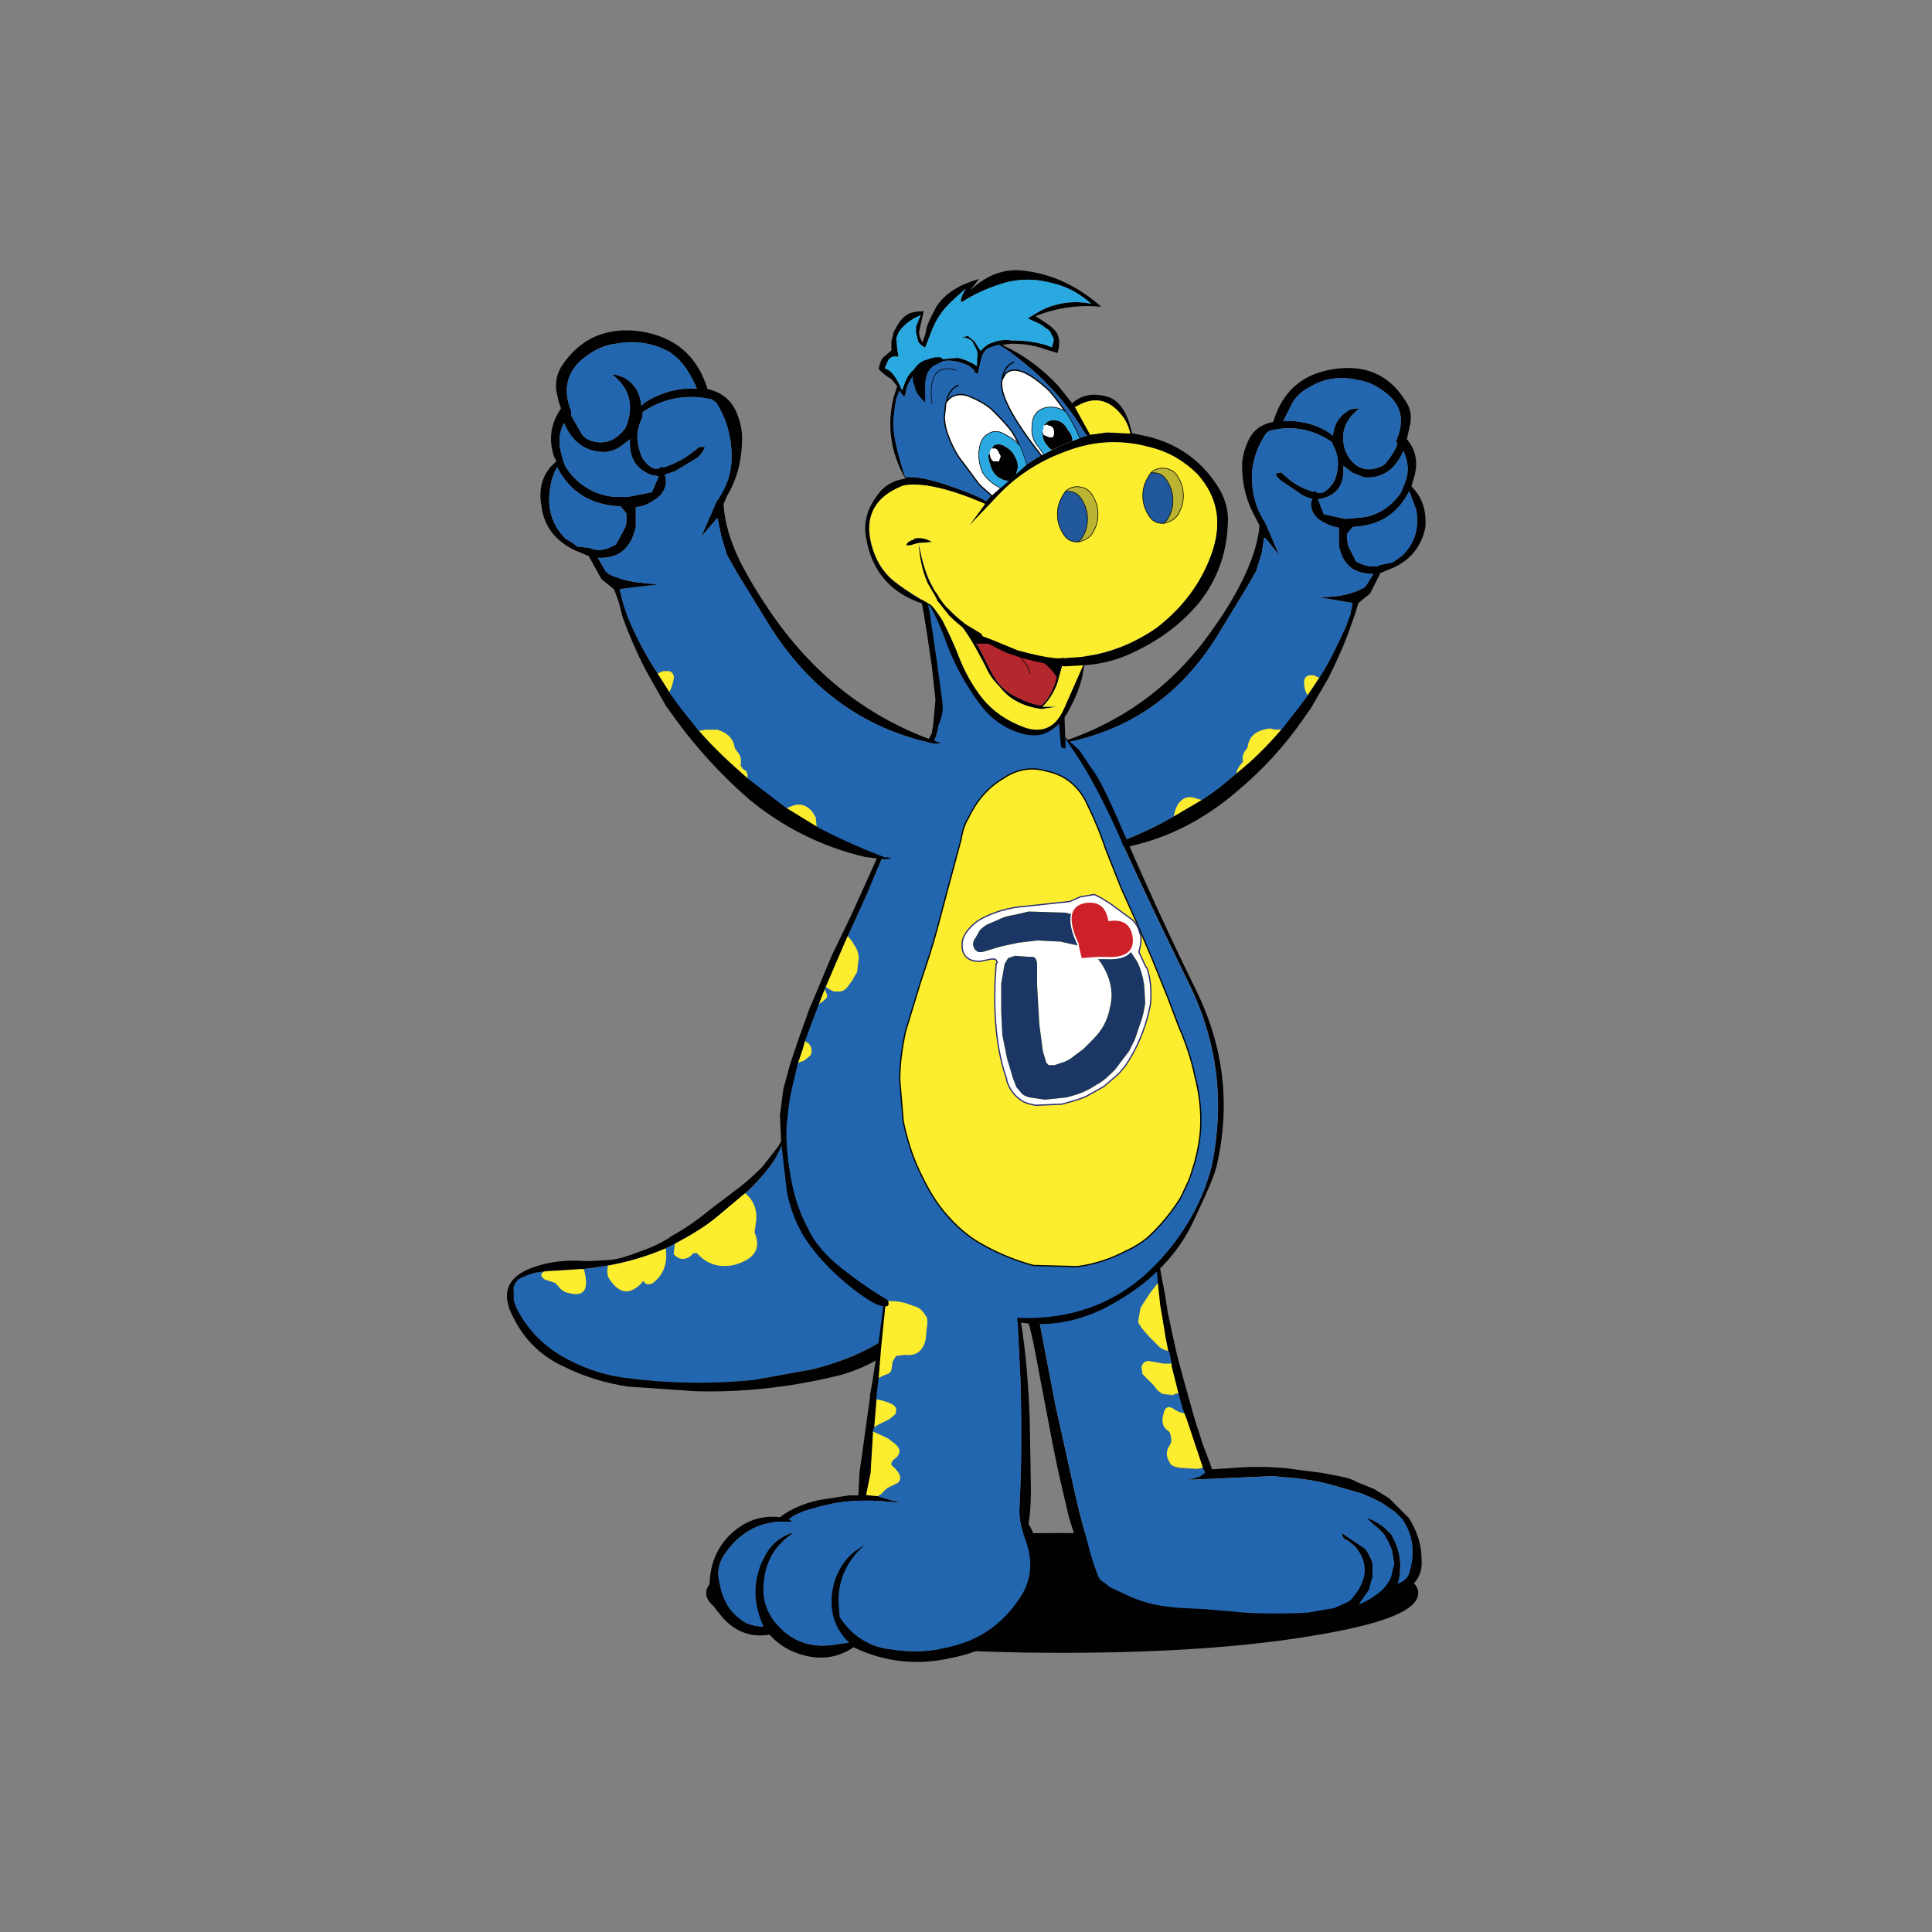 <?xml version="1.0" encoding="utf-8"?>
<!-- Generator: Adobe Illustrator 24.2.0, SVG Export Plug-In . SVG Version: 6.00 Build 0)  -->
<svg version="1.1" id="Layer_1" xmlns="http://www.w3.org/2000/svg" xmlns:xlink="http://www.w3.org/1999/xlink" x="0px" y="0px"
	 viewBox="0 0 1000 1000" style="enable-background:new 0 0 1000 1000;" xml:space="preserve">
<rect x="0" y="0" width="1000" height="1000" fill="#808080" stroke="none"/>
<style type="text/css">
	.st0{fill-rule:evenodd;clip-rule:evenodd;fill:#010101;}
	.st1{fill-rule:evenodd;clip-rule:evenodd;fill:#2266B0;}
	.st2{fill-rule:evenodd;clip-rule:evenodd;fill:#FCEE2F;}
	.st3{fill:none;stroke:#010101;stroke-width:0.651;stroke-linecap:round;stroke-linejoin:round;stroke-miterlimit:10;}
	.st4{fill-rule:evenodd;clip-rule:evenodd;fill:#FFFFFF;}
	.st5{fill-rule:evenodd;clip-rule:evenodd;fill:#1B3665;}
	.st6{fill:none;stroke:#2D2E77;stroke-width:0.651;stroke-linecap:round;stroke-linejoin:round;stroke-miterlimit:10;}
	.st7{fill:none;stroke:#FFFFFF;stroke-width:1.301;stroke-linecap:round;stroke-linejoin:round;stroke-miterlimit:10;}
	.st8{fill-rule:evenodd;clip-rule:evenodd;fill:#CD2028;}
	.st9{fill-rule:evenodd;clip-rule:evenodd;fill:#B4282D;}
	.st10{fill:none;stroke:#010101;stroke-width:0.325;stroke-linecap:round;stroke-linejoin:round;stroke-miterlimit:10;}
	.st11{fill-rule:evenodd;clip-rule:evenodd;fill:#2AA9E1;}
	.st12{fill-rule:evenodd;clip-rule:evenodd;fill:#BBB332;}
	.st13{fill-rule:evenodd;clip-rule:evenodd;fill:#20589B;}
	.st14{clip-path:url(#SVGID_2_);fill-rule:evenodd;clip-rule:evenodd;fill:#2AA9E1;}
	.st15{clip-path:url(#SVGID_2_);fill-rule:evenodd;clip-rule:evenodd;fill:#010101;}
	.st16{clip-path:url(#SVGID_2_);fill-rule:evenodd;clip-rule:evenodd;fill:#FFFFFF;}
	
		.st17{clip-path:url(#SVGID_2_);fill:none;stroke:#010101;stroke-width:0.325;stroke-linecap:round;stroke-linejoin:round;stroke-miterlimit:10;}
	.st18{fill-rule:evenodd;clip-rule:evenodd;fill:#F1EFA3;}
	.st19{fill-rule:evenodd;clip-rule:evenodd;fill:#DDD922;}
</style>
<g>
	<g>
		<path class="st0" d="M679.8,846.6c-35.8,6-79.3,8.9-130,8.9c-50.7,0-94.2-3-130.6-8.9c-35.8-6-53.7-13.1-53.7-22.1
			c0-8.3,17.9-15.5,53.7-22.1c36.4-6,79.9-8.9,130.6-8.9c50.7,0,94.3,3,130,8.9c36.4,6.6,54.3,13.7,54.3,22.1
			C734.1,833.5,716.2,840.6,679.8,846.6L679.8,846.6z"/>
		<path class="st0" d="M677.4,200.6c-3.6,1.8-6.6,4.8-8.4,7.8l-4.8,9.5h4.8c7.2,0.6,13.7,2.4,19.7,6.6l1.2,1.2
			c0.6-6.6,3.6-10.7,8.9-13.7l3-0.6h1.8c-7.7,6-10.1,13.1-7.2,22.1l1.2,2.4c4.2,6.6,9.5,8.4,16.1,6c1.8-0.6,3.6-1.8,4.2-3
			c2.4-3,4.2-6,5.4-8.9l-0.6-1.8c4.8-11.3,2.4-19.7-7.2-26.2c-4.2-3-8.4-4.8-13.1-5.4C693.5,194.6,685.2,195.8,677.4,200.6
			L677.4,200.6z M682.8,350.9c5.4-8.3,9.5-17.3,13.7-26.2l2.4-6.6l1.2-6l-17.9-3c6.6,0,11.9-0.6,16.1-1.8c4.2-1.2,6.6-2.4,8.4-3.6
			l4.2-6.6c-10.1,0-16.1-4.8-17.9-14.9v-4.8v-4.2c-3-0.6-6.6-1.8-10.1-4.2c-3-2.4-4.8-5.4-4.2-9.5l0.6-1.2c-1.8-0.6-3.6-1.2-4.8-1.8
			l-10.7-7.2c-1.8-1.2-3-2.4-3.6-4.2l3-0.6c4.8,4.8,10.1,8.3,16.7,10.1l0.6-0.6c1.8,1.8,4.2,1.8,7.2-1.2c1.8-1.8,3-3.6,3.6-5.4
			c1.8-6,1.8-11.3-1.2-16.7l-0.6-1.8c-9.5-6.6-20.3-8.9-32.2-6l-1.8,1.2c-6,8.9-8.4,17.9-7.2,28c0.6,6.6,3,13.1,6.6,18.5l7.2,16.7
			l-7.2-8.9h-0.6l-1.2,7.8l-3,9.5l-4.8,8.4l-13.1,21.5c-18.5,31.6-44.7,51.3-79.3,58.5l-1.8,0.6l-1.8-0.6l1.8-0.6
			c31.6-10.7,57.9-30.4,77.5-59.1c6-8.4,11.3-17.3,15.5-26.2c4.2-9,7.2-17.9,7.8-26.2l-1.8-3.6c-4.8-8.4-7.2-17.3-7.2-27.4
			c0-4.2,1.2-8.3,3-12.5c2.4-5.4,6.6-8.9,13.1-10.1c4.8-16.1,15.5-25.1,31.6-27.4c16.1-2.4,28.6,3,37,16.7c2.4,3.6,3,7.2,2.4,11.3
			l-1.8,8.3c5.4,6.6,6,13.7,3,22.1l-0.6,2.4c5.4,5.4,7.7,11.9,7.2,20.9c-1.8,9.5-7.2,16.7-16.1,20.9l-7.2,3l-5.4,10.7l-6,4.8l-1.8,6
			l-2.4,6.6c-3,8.9-7.2,17.9-11.3,26.2l-9,15.5l-4.2,6c-9.5,13.7-20.9,26.2-34.6,37.6c-16.1,13.7-34,23.3-54.9,28l-8.9,0.6l0,0h-3
			l2.4-1.2c11.3-4.2,22.1-8.9,32.2-14.9l14.3-8.4c6.6-4.2,12.5-8.9,17.9-13.7c8.4-6.6,16.1-14.3,23.3-22.7l8.4-10.7l5.4-7.2l0,0
			L682.8,350.9L682.8,350.9z M700.1,244.7l-4.8-3.6c0.6,8.9-2.4,14.3-10.1,16.7l-3,0.6l3,7.8l11.3,2.4l6.6-0.6
			c9.5-0.6,16.7-5.4,22.1-13.1l2.4-6c1.8-5.4,1.2-10.1-1.2-15.5c-4.2,9.5-10.7,14.3-20.3,13.7L700.1,244.7L700.1,244.7z
			 M697.1,277.5l0.6,4.8l4.2,8.3c4.2,2.4,8.4,3,11.3,2.4l1.2-0.6l6-1.2l1.2-0.6l4.2-3c6.6-6.6,8.9-14.3,7.2-23.9l-3.6-9.5
			c-6,11.9-15.5,17.9-29.2,18.5l-3,3.6V277.5L697.1,277.5z"/>
		<path class="st1" d="M677.4,200.6c-3.6,1.8-6.6,4.8-8.4,7.8l-4.8,9.5h4.8c7.2,0.6,13.7,2.4,19.7,6.6l1.2,1.2
			c0.6-6.6,3.6-10.7,8.9-13.7l3-0.6h1.8c-7.7,6-10.1,13.1-7.2,22.1l1.2,2.4c4.2,6.6,9.5,8.4,16.1,6c1.8-0.6,3.6-1.8,4.2-3
			c2.4-3,4.2-6,5.4-8.9l-0.6-1.8c4.8-11.3,2.4-19.7-7.2-26.2c-4.2-3-8.4-4.8-13.1-5.4C693.5,194.6,685.2,195.8,677.4,200.6
			L677.4,200.6z M682.8,350.9c5.4-8.3,9.5-17.3,13.7-26.2l2.4-6.6l1.2-6l-17.9-3c6.6,0,11.9-0.6,16.1-1.8c4.2-1.2,6.6-2.4,8.4-3.6
			l4.2-6.6c-10.1,0-16.1-4.8-17.9-14.9v-4.8v-4.2c-3-0.6-6.6-1.8-10.1-4.2c-3-2.4-4.8-5.4-4.2-9.5l0.6-1.2c-1.8-0.6-3.6-1.2-4.8-1.8
			l-10.7-7.2c-1.8-1.2-3-2.4-3.6-4.2l3-0.6c4.8,4.8,10.1,8.3,16.7,10.1l0.6-0.6c1.8,1.8,4.2,1.8,7.2-1.2c1.8-1.8,3-3.6,3.6-5.4
			c1.8-6,1.8-11.3-1.2-16.7l-0.6-1.8c-9.5-6.6-20.3-8.9-32.2-6l-1.8,1.2c-6,8.9-8.4,17.9-7.2,28c0.6,6.6,3,13.1,6.6,18.5l7.2,16.7
			l-7.2-8.9h-0.6l-1.2,7.8l-3,9.5l-4.8,8.4l-13.1,21.5c-18.5,31.6-44.7,51.3-79.3,58.5l-1.8,0.6l24.5,52.5
			c11.3-4.2,22.1-8.9,32.2-14.9c0-1.2,0.6-2.4,1.2-4.2l1.2-2.4l1.8-1.8c2.4-1.8,4.8-1.8,7.8-0.6l2.4,0.6c6.6-4.2,12.5-8.9,17.9-13.7
			l0.6-1.8l0.6-1.2l1.2-1.8l1.2-1.2c-0.6-2.4,0-4.8,1.8-6.6l0.6-1.2c0.6-4.8,3.6-7.8,8.3-8.9l3-0.6l2.4,0.6h3.6l8.4-10.7l5.4-7.2
			l0,0c-1.2-1.8-1.8-4.2-1.8-6.6c0-1.8,0.6-3,2.4-3.6h2.4L682.8,350.9L682.8,350.9z M676.8,359.8L676.8,359.8L676.8,359.8z
			 M700.1,244.7l-4.8-3.6c0.6,8.9-2.4,14.3-10.1,16.7l-3,0.6l3,7.8l11.3,2.4l6.6-0.6c9.5-0.6,16.7-5.4,22.1-13.1l2.4-6
			c1.8-5.4,1.2-10.1-1.2-15.5c-4.2,9.5-10.7,14.3-20.3,13.7L700.1,244.7L700.1,244.7z M697.1,277.5l0.6,4.8l4.2,8.3
			c4.2,2.4,8.4,3,11.3,2.4l1.2-0.6l6-1.2l1.2-0.6l4.2-3c6.6-6.6,8.9-14.3,7.2-23.9l-3.6-9.5c-6,11.9-15.5,17.9-29.2,18.5l-3,3.6
			V277.5L697.1,277.5z"/>
		<path class="st2" d="M607.6,422.5l14.3-8.4l-2.4-0.6c-3-1.2-5.4-1.2-7.8,0.6l-1.8,1.8l-1.2,2.4
			C608.2,420.1,607.6,421.3,607.6,422.5L607.6,422.5z M639.8,400.4c8.4-6.6,16.1-14.3,23.3-22.7h-3.6l-2.4-0.6l-3,0.6
			c-4.8,1.2-7.8,4.2-8.3,8.9l-0.6,1.2c-1.8,1.8-2.4,4.2-1.8,6.6l-1.2,1.2l-1.2,1.8l-0.6,1.2L639.8,400.4L639.8,400.4z M676.8,359.8
			l6-9l-3-1.2h-2.4c-1.8,0.6-2.4,1.8-2.4,3.6C675,355.7,675.6,358.1,676.8,359.8L676.8,359.8L676.8,359.8z"/>
		<path class="st1" d="M473.4,682.6l-7.8,5.4l-11.9,7.7c-10.1,6-21.5,10.1-33.4,13.1l-29.8,5.4c-23.3,2.4-45.9,1.8-68.6-1.2
			c-11.3-1.8-21.5-5.4-31.6-11.3c-10.1-6-17.9-14.3-23.3-25.1l0,0l-1.2-3.6v-4.8c-0.6-1.8,0.6-4.2,2.4-6c3-1.8,6.6-3,9.5-3.6
			l4.2-0.6c-2.4,1.2-2.4,2.4,0,4.2l5.4,1.8l1.8,1.8c1.2,1.8,2.4,2.4,3.6,3c9.5,3,12.5-0.6,9.5-11.9l12.5-1.8
			c-0.6,2.4-0.6,4.8,0.6,6.6c5.4,8.4,11.3,8.9,17.9,1.2c0.6,1.8,2.4,2.4,4.8,1.2c5.4-4.2,7.8-10.1,6.6-17.9l4.8-2.4l-0.6,5.4
			c3,3,5.4,3,8.4,1.2l1.8-1.8h1.8c5.4,6,11.9,7.8,19.7,6c10.1-3,13.7-8.4,10.1-16.7l0.6-4.2c1.2-6.6-0.6-11.9-5.4-16.1
			c4.8-4.2,8.9-8.9,13.1-14.3l2.4-3.6l9.5-19.1L473.4,682.6L473.4,682.6z"/>
		<path class="st0" d="M410.8,580.5l2.4-6L403,593.1l-8.3,10.7c-3,3-6.6,6.6-11.9,10.7l-14.9,11.3c-6.6,5.4-13.1,10.1-20.9,14.3
			l-0.6,0.6c-4.8,3-10.1,5.4-15.5,7.2c-4.8,1.8-9.5,3.6-14.9,4.2l-10.1,0.6h-3c-8.9-0.6-17.3,0-26.2,3
			c-14.3,4.8-17.9,13.7-10.7,26.8c5.4,10.7,13.7,19.1,25.1,24.5c10.7,5.4,22.1,8.9,34,10.7l35.2,2.4c23.3,0.6,46.5-1.8,69.8-7.2
			c8.9-1.8,17.9-5.4,25.6-10.1c4.8-3,8.9-6,12.5-9.5l8.9-10.1l-0.6-1.8l-3,1.2l-7.8,5.4l-11.9,7.7c-10.1,6-21.5,10.1-33.4,13.1
			l-29.8,5.4c-23.3,2.4-45.9,1.8-68.6-1.2c-11.3-1.8-21.5-5.4-31.6-11.3c-10.1-6-17.9-14.3-23.3-25.1l0,0l-1.2-3.6v-4.8
			c-0.6-1.8,0.6-4.2,2.4-6c3-1.8,6.6-3,9.5-3.6l4.2-0.6l19.1-1.2h1.2l12.5-1.8c10.1-1.8,20.3-4.8,29.8-8.9l4.8-2.4
			c7.8-4.2,14.9-8.3,21.5-13.7l14.9-12.5c4.8-4.2,8.9-8.9,13.1-14.3l2.4-3.6L410.8,580.5L410.8,580.5z"/>
		<path class="st2" d="M281.9,658.1l19.1-1.2h1.2c3,11.3,0,14.9-9.5,11.9c-1.2-0.6-2.4-1.2-3.6-3l-1.8-1.8l-5.4-1.8
			C279.6,660.5,279.6,659.3,281.9,658.1L281.9,658.1z M314.7,655.1c10.1-1.8,20.3-4.8,29.8-8.9c1.2,7.8-1.2,13.7-6.6,17.9
			c-2.4,1.2-4.2,0.6-4.8-1.2c-6.6,7.8-12.5,7.2-17.9-1.2C314.2,659.9,314.2,657.5,314.7,655.1L314.7,655.1z M349.3,643.8
			c7.8-4.2,14.9-8.3,21.5-13.7l14.9-12.5c4.8,4.2,6.6,9.5,5.4,16.1l-0.6,4.2c3.6,8.4,0,13.7-10.1,16.7c-7.8,1.8-14.3,0-19.7-6h-1.8
			l-1.8,1.8c-3,1.8-5.4,1.8-8.4-1.2L349.3,643.8L349.3,643.8z"/>
		<path class="st0" d="M533.1,674.8l-2.4-1.2v1.8c0.6,4.2,1.2,8.4,2.4,11.9l1.8,7.8l10.1,53.1c2.4,12.5,5.4,25,8.4,37.6
			c3,9.5,6,19.1,10.1,28l4.2,8.9l3,3c7.2,3.6,14.9,6.6,22.7,8.3l13.7,1.8l17.9,2.4L644,840l15.5,1.2L672,840l12.5-2.4l11.3-3.6
			l6-2.4l4.8-0.6c5.4-1.2,10.1-3.6,14.3-7.7h5.4c6.6-3,10.1-8.4,9.5-16.1c0-7.8-2.4-14.9-6.6-21.5l-3.6-3.6l-6.6-6.6l-7.8-4.8
			l-8.9-3.6c-3-1.8-6-2.4-8.9-3l-9.6-1.8l-9.5-1.2l-8.9-1.2l-9.5-0.6h-9.5l-19.1,1.2l-1.2-3.6l-3.6-9.5l-4.2-13.1l-3-10.7l-3-10.7
			l-3-11.3l-2.4-10.7l-2.4-11.3l-1.8-11.3l-1.2-6l-3-16.7v1.8v9.5l0.6,7.2l1.2,11.3l1.8,10.7l1.2,7.2l1.2,6l0.6,0.6l1.2,6v1.2
			l1.8,7.2l1.8,7.2l1.8,6.6l1.2,3.6l1.2,3l8.4,25.1l1.2,2.4l-1.8,1.2l-0.6,0.6l-3.6,1.2l-3,0.6h3l27.4-1.2l13.7-0.6l6,0.6
			c10.1,0.6,19.7,2.4,27.4,4.8l4.2,1.2l8.4,2.4c4.2,1.8,8.4,3.6,11.3,5.4l6,4.2l2.4,2.4l1.2,1.2c5.4,7.8,6.6,16.7,4.2,25.7
			c-0.6,4.2-3,6.6-6.6,7.7c2.4-7.7,1.8-15.5-1.8-22.7l-1.2-2.4c-3.6-4.2-7.8-7.2-13.1-9c1.8,1.8,3.6,3.6,6,5.4l3,3l2.4,4.2l1.8,4.2
			l0.6,3.6l0.6,3.6l-0.6,1.8l-0.6,3l-0.6,2.4l-1.8,3l-2.4,3c-3.6,3-7.8,6-12.5,7.7l5.4-7.7l1.2-4.8l0.6-1.8v-2.4v-4.8l-0.6-1.8
			l-1.8-3.6l-1.2-1.8l-3.6-2.4l-8.9-6l1.2,3l2.4,1.2l3.6,3c5.4,6.6,6.6,13.1,2.4,20.9l-0.6,1.2l-1.2,1.8l-2.4,3l-1.2,1.2l-2.4,1.2
			l-5.4,2.4l-13.7,2.4c-11.3,0.6-22.1,0.6-32.8,0l-20.3-1.8l-12.5-0.6c-10.1-0.6-19.1-2.4-28-6.6l-8.9-4.2l-3-2.4l-1.8-1.2l-1.2-1.8
			l-2.4-6.5l-1.8-6l-5.4-20.3l-2.4-10.1l-9.5-43v0.6l-9.5-49.5L533.1,674.8L533.1,674.8z"/>
		<path class="st1" d="M598.7,647.4v9.5l0.6,7.2l-3.6,4.8l-3.6,5.4l-1.8,3l-1.2,7.2l1.8,3l4.2,4.8l2.4,2.4l2.4,2.4
			c1.2,1.2,3,1.8,4.8,2.4l0.6,0.6l1.2,6h-4.2l-6.6-1.2c-2.4-0.6-4.2,0.6-4.8,3l0.6,3.6l2.4,2.4l3,3l2.4,3l2.4,1.8l5.4,0.6
			c1.2-0.6,2.4-1.2,3-0.6l1.8,6.6l1.2,3.6l-2.4-0.6l-2.4-1.2c-3-2.4-5.4-1.8-6,1.8c-1.2,4.2-0.6,7.2,2.4,8.9
			c0.6,0.6,1.2,1.2,1.2,2.4c0.6,1.8,0.6,3.6-0.6,5.4c-1.8,3-1.8,5.4,0,8.3c0.6,1.8,2.4,2.4,4.8,3l9.5,0.6l3-0.6l1.2,2.4l-1.8,1.2
			l-0.6,0.6l-3.6,1.2l-3,0.6h3l27.4-1.2l13.7-0.6l6,0.6c10.1,0.6,19.7,2.4,27.4,4.8l4.2,1.2l8.4,2.4c4.2,1.8,8.4,3.6,11.3,5.4l6,4.2
			l2.4,2.4l1.2,1.2c5.4,7.8,6.6,16.7,4.2,25.7c-0.6,4.2-3,6.6-6.6,7.7c2.4-7.7,1.8-15.5-1.8-22.7l-1.2-2.4c-3.6-4.2-7.8-7.2-13.1-9
			c1.8,1.8,3.6,3.6,6,5.4l3,3l2.4,4.2l1.8,4.2l0.6,3.6l0.6,3.6l-0.6,1.8l-0.6,3l-0.6,2.4l-1.8,3l-2.4,3c-3.6,3-7.8,6-12.5,7.7
			l5.4-7.7l1.2-4.8l0.6-1.8v-2.4v-4.8l-0.6-1.8l-1.8-3.6l-1.2-1.8l-3.6-2.4l-8.9-6l1.2,3l2.4,1.2l3.6,3c5.4,6.6,6.6,13.1,2.4,20.9
			l-0.6,1.2l-1.2,1.8l-2.4,3l-1.2,1.2l-2.4,1.2l-5.4,2.4l-13.7,2.4c-11.3,0.6-22.1,0.6-32.8,0l-20.3-1.8l-12.5-0.6
			c-10.1-0.6-19.1-2.4-28-6.6l-8.9-4.2l-3-2.4l-1.8-1.2l-1.2-1.8l-2.4-6.5l-1.8-6l-5.4-20.3l-2.4-10.1l-9.5-43v0.6l-9.5-49.5l-4.2-6
			L598.7,647.4L598.7,647.4z M622.5,759.5L622.5,759.5L622.5,759.5z"/>
		<path class="st2" d="M599.3,664.1l1.2,11.3l1.8,10.7l1.2,7.2l1.2,6c-1.8-0.6-3.6-1.2-4.8-2.4l-2.4-2.4l-2.4-2.4l-4.2-4.8l-1.8-3
			l1.2-7.2l1.8-3l3.6-5.4L599.3,664.1L599.3,664.1z M606.4,705.8v1.2l1.8,7.2l1.8,7.2c-0.6-0.6-1.8,0-3,0.6l-5.4-0.6l-2.4-1.8
			l-2.4-3l-3-3l-2.4-2.4l-0.6-3.6c0.6-2.4,2.4-3.6,4.8-3l6.6,1.2H606.4L606.4,705.8z M613,731.5l1.2,3l8.4,25.1l0,0l-3,0.6l-9.5-0.6
			c-2.4-0.6-4.2-1.2-4.8-3c-1.8-3-1.8-5.4,0-8.3c1.2-1.8,1.2-3.6,0.6-5.4c0-1.2-0.6-1.8-1.2-2.4c-3-1.8-3.6-4.8-2.4-8.9
			c0.6-3.6,3-4.2,6-1.8l2.4,1.2L613,731.5L613,731.5z"/>
		<path class="st0" d="M454.3,774.4l3.6,1.2l9,2.4c-14.3-1.8-26.8-1.8-37.6,0.6c-10.7,2.4-17.9,4.8-20.9,7.8l1.8,1.2h-6.6
			c-11.3,0.6-20.9,6-28,16.1c-3.6,4.8-4.8,10.1-3,16.7c1.8,8.9,6,15.5,13.7,19.7c3,1.2,6,1.8,8.9,1.8c-6-13.1-5.4-25.6,1.2-37.6
			c3.6-6,8.4-9.5,14.9-11.3c-10.1,6.6-15.5,15.5-16.1,27.4c-0.6,6.6,1.2,12.5,4.8,17.9c7.8,10.1,17.9,14.9,31,13.1l8.4-1.2
			c-8.4-8.3-10.7-18.5-7.8-30.4c1.8-6.6,5.4-12.5,10.7-16.7l5.4-3.6c-8.9,7.8-13.7,17.3-13.7,29.2l0.6,8.3
			c6.6,10.1,15.5,15.5,26.8,16.7c10.7,1.8,21.5,1.2,32.2-1.8c14.3-3.6,25.7-11.9,34-24.4c6.6-9.5,7.2-19.7,3-31
			c-1.8-4.8-3-9.5-3-14.9c1.2-22.1,1.2-44.7,0.6-66.8l-1.8-37l-0.6-1.2l2.4,6c3,18.5,4.2,35.8,4.8,52.5l0.6,36.4
			c0,7.8-0.6,13.7-1.2,17.3l0,0c6.6,11.3,7.7,22.7,3.6,35.2c-2.4,6.5-6,12.5-10.7,17.3c-8.9,8.9-19.7,14.3-32.2,16.7
			c-17.9,4.2-35.2,2.4-51.3-5.4c-7.8,5.4-16.7,6.6-25.6,4.2c-7.2-1.8-13.1-5.4-17.9-10.7c-10.7,1.8-19.7-2.4-26.2-11.3
			c-3-3-4.2-6.6-4.8-10.7c-0.6-12.5,3-22.7,11.3-30.4c7.2-6.6,15.5-9.5,25.1-8.4c5.4-4.2,12.5-7.2,20.3-8.9l15.5-2.4h4.8l0.6-11.9
			l5.4-38.8v-1.2l1.2-6.6l3.6-23.3l2.4-18.5l0,0l0.6-4.8c0.6-1.8,0.6-1.8,0.6,0v4.8l-2.4,24.5l-1.2,14.9l-1.2,11.3l-1.2,14.3
			l-0.6,2.4l-1.2,19.7v1.2l-2.4,11.9L454.3,774.4L454.3,774.4z"/>
		<path class="st1" d="M454.3,774.4l3.6,1.2l9,2.4c-14.3-1.8-26.8-1.8-37.6,0.6c-10.7,2.4-17.9,4.8-20.9,7.8l1.8,1.2h-6.6
			c-11.3,0.6-20.9,6-28,16.1c-3.6,4.8-4.8,10.1-3,16.7c1.8,8.9,6,15.5,13.7,19.7c3,1.2,6,1.8,8.9,1.8c-6-13.1-5.4-25.6,1.2-37.6
			c3.6-6,8.4-9.5,14.9-11.3c-10.1,6.6-15.5,15.5-16.1,27.4c-0.6,6.6,1.2,12.5,4.8,17.9c7.8,10.1,17.9,14.9,31,13.1l8.4-1.2
			c-8.4-8.3-10.7-18.5-7.8-30.4c1.8-6.6,5.4-12.5,10.7-16.7l5.4-3.6c-8.9,7.8-13.7,17.3-13.7,29.2l0.6,8.3
			c6.6,10.1,15.5,15.5,26.8,16.7c10.7,1.8,21.5,1.2,32.2-1.8c14.3-3.6,25.7-11.9,34-24.4c6.6-9.5,7.2-19.7,3-31
			c-1.8-4.8-3-9.5-3-14.9c1.2-22.1,1.2-44.7,0.6-66.8l-1.8-37l-68-8.9v4.8c5.4-0.6,10.1,0.6,14.3,2.4c3,0.6,4.8,2.4,6.6,5.4
			c0.6,0.6,0.6,1.8,0.6,3.6l-0.6,4.8c0,3-0.6,6-2.4,8.4c-1.8,2.4-4.8,3.6-8.4,3l-4.8,0.6l-1.8,3l-0.6,4.2c0,0.6-0.6,1.2-1.2,1.8
			l-3,1.2l-2.4,1.2l-1.2,11.3c3,0.6,5.4,1.2,7.8,2.4c2.4,1.2,3,3,1.8,5.4l-3,2.4l-6,3l-1.8,1.2l-0.6,2.4l5.4,2.4l2.4,1.2l2.4,1.8
			c4.2,3,4.8,6,0.6,8.9c-1.8,1.8-1.8,3,0,4.2c3,3,4.2,5.4,2.4,7.7l-2.4,1.2l-3.6,1.8l-3,3L454.3,774.4L454.3,774.4z"/>
		<path class="st2" d="M458.5,673.6c5.4-0.6,10.1,0.6,14.3,2.4c3,0.6,4.8,2.4,6.6,5.4c0.6,0.6,0.6,1.8,0.6,3.6l-0.6,4.8
			c0,3-0.6,6-2.4,8.4c-1.8,2.4-4.8,3.6-8.4,3l-4.8,0.6l-1.8,3l-0.6,4.2c0,0.6-0.6,1.2-1.2,1.8l-3,1.2l-2.4,1.2l1.2-14.9L458.5,673.6
			L458.5,673.6z M453.7,724.3c3,0.6,5.4,1.2,7.8,2.4c2.4,1.2,3,3,1.8,5.4l-3,2.4l-6,3l-1.8,1.2L453.7,724.3L453.7,724.3z M451.9,741
			l5.4,2.4l2.4,1.2l2.4,1.8c4.2,3,4.8,6,0.6,8.9c-1.8,1.8-1.8,3,0,4.2c3,3,4.2,5.4,2.4,7.7l-2.4,1.2l-3.6,1.8l-3,3l-1.8,1.2l-6-0.6
			l2.4-11.9v-1.2L451.9,741L451.9,741z"/>
		<path class="st0" d="M486.5,371.2c-0.6,6.6-2.4,11.9-5.4,17.3l-11.9,24.5L459.1,438l-10.7,25.6l-9.5,20.9l-1.8,4.2l-9.5,22.1
			l-0.6,1.2l-1.2,3l-1.8,4.8l0,0l-7.2,19.1l0,0l-1.2,4.2l-2.4,7.2l-2.4,10.1c-1.8,7.2-3,15.5-3.6,25.1c0,9.5,1.2,18.5,3,27.4
			c1.8,8.9,4.8,16.7,8.4,23.3c3,6.6,8.9,13.7,17.3,20.3c8.4,6.6,16.1,11.9,23.3,16.1l0.6,1.2c0.6,2.4-0.6,3-4.8,1.8
			c-3.6-1.2-10.1-5.4-19.1-13.1c-8.9-7.8-15.5-15.5-20.3-23.3c-4.2-7.2-6.6-14.3-8.3-22.1l-3-26.2l-0.6-13.7l1.8-13.7l3.6-13.1
			l4.2-12.5l6-16.7l0.6-1.2l10.7-25.6l10.1-20.9l8.9-19.7l7.2-16.1l10.1-23.3l8.3-20.9L486.5,371.2L486.5,371.2z M526.5,683.1v-1.2
			c28.6,1.2,52.5-7.8,71.6-27.4c14.9-15.5,24.5-32.8,29.2-51.3c6.6-32.8,3-63.8-11.9-94.2c-13.1-26.8-24.5-50.7-34-71.6
			c-8.9-20.3-17.3-36.4-25-47.7l-6-9l8.4,7.8l6,8.9c4.2,5.4,8.9,15.5,14.9,29.2c12.5,29.2,25.6,57.9,39.4,85.9
			c14.3,29.2,17.9,59.1,10.7,90.7c-0.6,3.6-4.8,13.7-12.5,29.8c-7.7,16.1-20.9,29.8-38.2,40c-17.3,10.7-35.2,14.3-52.5,11.3V683.1
			L526.5,683.1z M413.2,537.6L413.2,537.6L413.2,537.6z"/>
		<path class="st1" d="M550.4,380.7l-1.8-4.8c-14.9-15.5-34.6-19.7-59.6-11.9l-2.4,7.2c-0.6,6.6-2.4,11.9-5.4,17.3l-11.9,24.5
			L459.1,438l-10.7,25.6l-9.5,20.9l2.4,3l0.6,1.2l1.2,1.8c1.2,2.4,1.8,4.8,1.2,7.2l-0.6,5.4l-1.8,3l-0.6,1.2L440,509l-1.8,2.4
			c-1.2,1.2-2.4,1.8-4.2,1.8h-2.4l-1.2-0.6l-1.2-0.6l-1.8-1.2l-0.6,1.2l1.2,3l0,0v1.2l-1.2,1.2l0,0l-3,2.4l0,0l-7.2,19.1l0,0
			l0.6,0.6l1.2,0.6l1.2,1.8c0.6,1.8,0.6,3.6-0.6,4.8l-3,2.4l-1.8,0.6l-1.2,0.6l-2.4,10.1c-1.8,7.2-3,15.5-3.6,25.1
			c0,9.5,1.2,18.5,3,27.4c1.8,8.9,4.8,16.7,8.4,23.3c3,6.6,8.9,13.7,17.3,20.3c8.4,6.6,16.1,11.9,23.3,16.1l67.4,10.7v-1.2
			c28.6,1.2,52.5-7.8,71.6-27.4c14.9-15.5,24.5-32.8,29.2-51.3c6.6-32.8,3-63.8-11.9-94.2c-13.1-26.8-24.5-50.7-34-71.6
			c-8.9-20.3-17.3-36.4-25-47.7L550.4,380.7L550.4,380.7z M542,399.2c8.9,1.8,15.5,7.2,19.7,14.9c4.2,8.4,7.7,16.7,10.7,25.6
			l7.8,19.7l8.3,18.5l8.4,19.7l7.7,19.1L610,531c3.6,8.4,6.6,16.7,8.4,25.7c2.4,8.9,3.6,18.5,3,28c-0.6,8.9-3,17.9-6,26.2l-4.2,8.9
			c-4.8,7.8-10.7,14.9-17.3,20.9c-3,2.4-6.6,4.8-10.7,6.6c-7.8,4.2-16.7,7.2-25.6,8.3l-22.7-0.6c-8.9-2.4-17.9-6-26.2-10.7
			c-7.8-4.2-14.3-10.1-20.3-17.3c-5.4-6.6-9.5-14.3-13.1-22.1c-3.6-7.8-6-16.1-7.8-24.5l-1.8-21.5c0-8.4,1.2-16.7,3-25.1l7.8-25.6
			c3-8.9,6-17.9,8.4-26.8l5.4-20.3l7.2-26.8c0.6-4.2,1.8-7.8,3.6-10.7c4.2-8.9,10.1-16.1,18.5-20.9C526.5,398,534.3,396.8,542,399.2
			L542,399.2z"/>
		<path class="st2" d="M438.8,484.5l2.4,3l0.6,1.2l1.2,1.8c1.2,2.4,1.8,4.8,1.2,7.2l-0.6,5.4l-1.8,3l-0.6,1.2L440,509l-1.8,2.4
			c-1.2,1.2-2.4,1.8-4.2,1.8h-2.4l-1.2-0.6l-1.2-0.6l-1.8-1.2l9.5-22.1L438.8,484.5L438.8,484.5z M426.9,512l1.2,3l0,0v1.2l-1.2,1.2
			l0,0l-3,2.4l1.8-4.8L426.9,512L426.9,512z M416.7,538.8l0.6,0.6l1.2,0.6l1.2,1.8c0.6,1.8,0.6,3.6-0.6,4.8l-3,2.4l-1.8,0.6
			l-1.2,0.6l2.4-7.2L416.7,538.8L416.7,538.8z M542,399.2c8.9,1.8,15.5,7.2,19.7,14.9c4.2,8.4,7.7,16.7,10.7,25.6l7.8,19.7l8.3,18.5
			l8.4,19.7l7.7,19.1L610,531c3.6,8.4,6.6,16.7,8.4,25.7c2.4,8.9,3.6,18.5,3,28c-0.6,8.9-3,17.9-6,26.2l-4.2,8.9
			c-4.8,7.8-10.7,14.9-17.3,20.9c-3,2.4-6.6,4.8-10.7,6.6c-7.8,4.2-16.7,7.2-25.6,8.3l-22.7-0.6c-8.9-2.4-17.9-6-26.2-10.7
			c-7.8-4.2-14.3-10.1-20.3-17.3c-5.4-6.6-9.5-14.3-13.1-22.1c-3.6-7.8-6-16.1-7.8-24.5l-1.8-21.5c0-8.4,1.2-16.7,3-25.1l7.8-25.6
			c3-8.9,6-17.9,8.4-26.8l5.4-20.3l7.2-26.8c0.6-4.2,1.8-7.8,3.6-10.7c4.2-8.9,10.1-16.1,18.5-20.9C526.5,398,534.3,396.8,542,399.2
			L542,399.2z"/>
		<path class="st3" d="M542,399.2c8.9,1.8,15.5,7.2,19.7,14.9c4.2,8.4,7.7,16.7,10.7,25.6l7.8,19.7l8.3,18.5l8.4,19.7l7.7,19.1
			L610,531c3.6,8.4,6.6,16.7,8.4,25.7c2.4,8.9,3.6,18.5,3,28c-0.6,8.9-3,17.9-6,26.2l-4.2,8.9c-4.8,7.8-10.7,14.9-17.3,20.9
			c-3,2.4-6.6,4.8-10.7,6.6c-7.8,4.2-16.7,7.2-25.6,8.3l-22.7-0.6c-8.9-2.4-17.9-6-26.2-10.7c-7.8-4.2-14.3-10.1-20.3-17.3
			c-5.4-6.6-9.5-14.3-13.1-22.1c-3.6-7.8-6-16.1-7.8-24.5l-1.8-21.5c0-8.4,1.2-16.7,3-25.1l7.8-25.6c3-8.9,6-17.9,8.4-26.8l5.4-20.3
			l7.2-26.8c0.6-4.2,1.8-7.8,3.6-10.7c4.2-8.9,10.1-16.1,18.5-20.9C526.5,398,534.3,396.8,542,399.2"/>
		<path class="st4" d="M585,492.3l3.6,5.4c1.8,3.6,3,7.8,3.6,11.9l0.6,9.5c-0.6,3.6-1.2,7.2-2.4,10.1l-3,8.9l-3,6l-7.2,9.5
			c-3,3-6,6-9.5,7.8c-3.6,2.4-7.2,4.2-11.3,5.4l-4.2,1.2l-11.3,1.2l-8.3-1.2c-1.8-0.6-3-1.2-3.6-1.8l-3-3.6l-1.8-4.8l-3-10.1
			l-2.4-11.9l-0.6-12.5V509l1.8-10.1l1.8-3l3.6-1.2l7.8,0.6c2.4-0.6,3.6,1.2,3.6,4.2v10.1l0.6,10.7l0.6,10.1l1.8,13.7l1.8,6l1.2,1.2
			h3l5.4-1.8l2.4-1.2l2.4-1.8l4.8-3.6l4.8-4.8c4.8-4.8,7.8-10.1,8.9-16.7c1.8-6.6,0.6-13.7-3-20.3c-3-5.4-6.6-9-11.9-11.3l-10.7-2.4
			l-11.9-0.6l-10.1,1.2l-8.4,1.8l-10.1,3h-1.8c-1.8-0.6-2.4-1.8-3-3.6c0-1.8,0.6-3,1.2-3.6l2.4-4.2c1.8-1.8,3.6-3,5.4-3.6l4.2-1.8
			c1.2-0.6,3.6-1.8,7.8-2.4l7.8-1.8l19.1,0.6l11.9,3l11.9,6.6C579,484.5,582,488.1,585,492.3L585,492.3z M590.3,483.9l-0.6-1.8l0,0
			c-0.6-2.4-1.8-4.2-3.6-6l-11.3-8.3l-4.8-3l-3.6-1.8l-7.2,1.2l-5.4,2.4l0,0l-22.1,2.4l0,0c-10.1,0.6-19.1,3.6-25.7,7.7
			c-4.8,3.6-7.2,7.2-7.8,10.1c-0.6,3.6,0,6.6,1.8,8.4c1.8,1.8,4.2,2.4,7.2,2.4l6-1.2h1.8l0.6,0.6l0.6,1.2l-0.6,0.6l-0.6,10.1
			c-0.6,19.7,1.2,35.8,6,49.5v0.6c1.2,4.2,3.6,7.8,7.8,10.7c1.8,1.2,4.2,1.8,7.2,2.4l13.7-0.6c4.2-1.2,8.4-2.2,12.5-4l9.1-5.1
			l7.6-6.5l2.9-3.4l0.6-0.7c6-8.9,10.1-18.5,12.5-29.2l0.6-3v-0.6c0.6-6.6,0-12.5-1.8-17.9l-0.6-0.6l-3.6-7.8l0,0
			C590.3,489.9,590.9,486.9,590.3,483.9L590.3,483.9z"/>
		<path class="st5" d="M585,492.3l3.6,5.4c1.8,3.6,3,7.8,3.6,11.9l0.6,9.5c-0.6,3.6-1.2,7.2-2.4,10.1l-3,8.9l-3,6l-7.2,9.5
			c-3,3-6,6-9.5,7.8c-3.6,2.4-7.2,4.2-11.3,5.4l-4.2,1.2l-11.3,1.2l-8.3-1.2c-1.8-0.6-3-1.2-3.6-1.8l-3-3.6l-1.8-4.8l-3-10.1
			l-2.4-11.9l-0.6-12.5V509l1.8-10.1l1.8-3l3.6-1.2l7.8,0.6c2.4-0.6,3.6,1.2,3.6,4.2v10.1l0.6,10.7l0.6,10.1l1.8,13.7l1.8,6l1.2,1.2
			h3l5.4-1.8l2.4-1.2l2.4-1.8l4.8-3.6l4.8-4.8c4.8-4.8,7.8-10.1,8.9-16.7c1.8-6.6,0.6-13.7-3-20.3c-3-5.4-6.6-9-11.9-11.3l-10.7-2.4
			l-11.9-0.6l-10.1,1.2l-8.4,1.8l-10.1,3h-1.8c-1.8-0.6-2.4-1.8-3-3.6c0-1.8,0.6-3,1.2-3.6l2.4-4.2c1.8-1.8,3.6-3,5.4-3.6l4.2-1.8
			c1.2-0.6,3.6-1.8,7.8-2.4l7.8-1.8l19.1,0.6l11.9,3l11.9,6.6C579,484.5,582,488.1,585,492.3L585,492.3z"/>
		<path class="st6" d="M590.3,483.9l-0.6-1.8l0,0c-0.6-2.4-1.8-4.2-3.6-6l-11.3-8.3l-4.8-3l-3.6-1.8l-7.2,1.2l-5.4,2.4l0,0
			l-22.1,2.4l0,0c-10.1,0.6-19.1,3.6-25.7,7.7c-4.8,3.6-7.2,7.2-7.8,10.1c-0.6,3.6,0,6.6,1.8,8.4c1.8,1.8,4.2,2.4,7.2,2.4l6-1.2h1.8
			l0.6,0.6l0.6,1.2l-0.6,0.6l-0.6,10.1c-0.6,19.7,1.2,35.8,6,49.5v0.6c1.2,4.2,3.6,7.8,7.8,10.7c1.8,1.2,4.2,1.8,7.2,2.4l13.7-0.6
			c4.2-1.2,8.4-2.2,12.5-4l9.1-5.1l7.6-6.5l2.9-3.4l0.6-0.7c6-8.9,10.1-18.5,12.5-29.2l0.6-3v-0.6c0.6-6.6,0-12.5-1.8-17.9l-0.6-0.6
			l-3.6-7.8l0,0C590.3,489.9,590.9,486.9,590.3,483.9"/>
		<path class="st7" d="M559.9,496.4l7.8-0.6h4.8l0,0c10.1,0.6,14.9-3,13.7-10.7c-1.2-6.6-5.4-9-12.5-7.8c-1.2-7.2-4.8-10.1-11.3-9.5
			c-7.8,1.2-9.5,6.6-6,16.7l0,0l1.8,4.2C558.7,491.7,559.3,494.1,559.9,496.4"/>
		<path class="st8" d="M559.9,495.9l7.8-0.6h4.8l0,0c10.1,0.6,14.9-3,13.7-10.7c-1.2-6.6-5.4-8.9-12.5-7.8
			c-1.2-7.2-4.8-10.1-11.3-9.5c-7.8,1.2-9.5,6.6-6,16.7l0,0l1.8,4.2C558.7,491.1,559.3,493.5,559.9,495.9L559.9,495.9z"/>
		<path class="st1" d="M548.6,309.7v-3.6V309.7L548.6,309.7z M546.8,306.2l-0.6,47.1l3,33.4L485.3,376c1.8-3.6,3-7.8,2.4-12.5
			l-3-22.1l-3-20.3c-0.6-5.4-1.8-9.5-2.4-11.3l-1.2-1.2L546.8,306.2L546.8,306.2z"/>
		<path class="st0" d="M548.6,309.7v-3.6V305v1.2l0,0l-1.2-4.8l-0.6,4.8l-0.6,47.1l3,33.4l1.2,0.6h1.2L548.6,309.7L548.6,309.7z
			 M479.4,309.7l-1.2-1.2L477,308h-0.6c2.4,12.5,4.2,25.1,6,37.6l1.8,16.7l-1.2,13.1l-0.6,3v0.6l1.8-1.2l1.2-1.8
			c1.8-3.6,3-7.8,2.4-12.5l-3-22.1l-3-20.3C481.2,315.7,480,311.5,479.4,309.7L479.4,309.7z"/>
		<path class="st0" d="M507.4,314.5h-17.3l6,7.2c3,4.2,6,8.4,8.9,13.7l4.8,8.9c1.8,4.2,4.2,7.8,7.2,10.7c2.4,3,5.4,6,8.9,7.8
			c4.2,2.4,8.9,3.6,13.1,4.2l7.8-1.2h-7.2c4.2-4.2,7.2-9.5,8.4-14.9c1.8-6.6,3.6-13.1,6-19.1l3.6-6l3.6-4.2l-5.4,4.2l-13.7-4.8
			l-15.5-4.2C519.9,315.1,514,314.5,507.4,314.5L507.4,314.5z M480.6,312.1c1.8,1.2,4.2,4.2,7.2,9c2.4,4.8,5.4,10.7,8.4,18.5
			c3,7.8,7.2,15.5,12.5,22.1c5.4,6.6,12.5,11.3,20.3,14.3c10.1,4.2,17.9,0.6,22.1-10.1l9.5-21.5l0.6-0.6l0,0h0.6l-0.6,0.6l-1.2,6.6
			c-1.8,7.2-4.8,13.1-7.8,18.5c-3,4.8-7.2,8.4-11.3,10.1c-4.8,1.8-10.7,1.2-17.3-1.8c-6.6-3-11.9-7.2-16.7-13.7
			c-7.8-10.7-13.1-20.9-16.7-30.4C487.1,324.7,483.6,317.5,480.6,312.1L480.6,312.1L480.6,312.1L480.6,312.1z M505,333h1.2h3h2.4
			h2.4l2.4,0.6l2.4,0.6l1.8,1.2l2.4,0.6l3.6,2.4l1.2,0.6l9.5,2.4c4.2,1.8,7.7,5.4,10.1,9.5h-0.6v0.6c-1.2,4.2-3,8.4-6,11.9l-1.8,1.8
			c-4.8-0.6-8.9-2.4-12.5-4.2c-6.6-3-10.7-7.7-13.7-13.7l-6.6-13.1L505,333L505,333z"/>
		<path class="st2" d="M507.4,314.5h-17.3l6,7.2c3,4.2,6,8.4,8.9,13.7l4.8,8.9c1.8,4.2,4.2,7.8,7.2,10.7c2.4,3,5.4,6,8.9,7.8
			c4.2,2.4,8.9,3.6,13.1,4.2l7.8-1.2h-7.2c4.2-4.2,7.2-9.5,8.4-14.9c1.8-6.6,3.6-13.1,6-19.1l3.6-6l3.6-4.2l-5.4,4.2l-13.7-4.8
			l-15.5-4.2C519.9,315.1,514,314.5,507.4,314.5L507.4,314.5z M561.1,343.7l7.2-28.6l-83.5-14.9h-0.6l-3.6,11.9
			c1.8,1.2,4.2,4.2,7.2,9c2.4,4.8,5.4,10.7,8.4,18.5c3,7.8,7.2,15.5,12.5,22.1c5.4,6.6,12.5,11.3,20.3,14.3
			c10.1,4.2,17.9,0.6,22.1-10.1l9.5-21.5L561.1,343.7L561.1,343.7L561.1,343.7z"/>
		<path class="st9" d="M505,333h1.2h3h2.4h2.4l2.4,0.6l2.4,0.6l1.8,1.2l2.4,0.6l3.6,2.4l1.2,0.6l9.5,2.4c4.2,1.8,7.7,5.4,10.1,9.5
			h-0.6v0.6c-1.2,4.2-3,8.4-6,11.9l-1.8,1.8c-4.8-0.6-8.9-2.4-12.5-4.2c-6.6-3-10.7-7.7-13.7-13.7l-6.6-13.1L505,333L505,333z
			 M527.7,339l0.6,1.2L527.7,339L527.7,339z M528.3,340.2l1.8,2.4L528.3,340.2L528.3,340.2z M530.1,342.5l1.8,2.4L530.1,342.5
			L530.1,342.5z M531.9,344.9l1.2,3.6L531.9,344.9L531.9,344.9z"/>
		<path class="st10" d="M505,333h1.2h3h2.4h2.4l2.4,0.6l2.4,0.6l1.8,1.2l2.4,0.6l3.6,2.4l1.2,0.6l9.5,2.4c4.2,1.8,7.7,5.4,10.1,9.5
			 M527.7,339l0.6,1.2l1.8,2.4l1.8,2.4l1.2,3.6"/>
		<path class="st0" d="M484.7,310.3L484.7,310.3l6.6,8.3c5.4,5.4,11.9,10.1,18.5,13.7l10.7,5.4c6.6,2.4,12.5,4.2,19.1,5.4l11.3,1.8
			l10.7-0.6h-0.6h0.6l0,0c8.9-0.6,17.9-3,26.2-7.2c12.5-6,23.9-14.3,32.8-25.1c9.5-11.9,14.3-25.6,14.9-40.6
			c0.6-7.8-1.8-14.9-6-20.9c-8.4-12.5-20.3-20.9-35.2-24.5l-8.4-1.8l0,0c-2.4-11.3-7.2-17.9-13.7-19.1c-6.6-1.8-12.5-0.6-17.3,3.6
			l0,0L548,200c-7.2-7.8-15.5-14.3-24.5-19.1l-4.8-2.4l4.8-0.6c5.4,0,10.7,0.6,16.1,2.4l1.8,0.6l6,1.8c1.2-4.2,1.2-7.8-0.6-10.7
			c-1.8-2.4-4.2-4.2-7.2-6l-3.6-2.4c10.7-4.2,22.1-6,34-4.8c-11.3-10.1-24.5-16.7-38.8-18.5c-10.7-1.8-20.3,1.8-29.2,10.1l4.8-6
			c-10.7,3-17.9,7.8-22.1,14.3c-3.6,6.6-5.4,10.7-5.4,13.1l-1.8,5.4c-1.2-1.8-1.8-3.6-1.8-5.4l2.4-10.7c-4.2,0-7.2,0.6-9.5,2.4
			c-2.4,1.8-4.2,4.8-6,8.3l-1.2,4.8v4.8l-4.2,3.6c-1.2,1.2-1.8,3-2.4,6l1.8,1.8l3,2.4c1.8,0.6,3,2.4,4.8,4.8l-1.2,3.6l-0.6,1.8
			c-3.6,14.3-1.8,28.6,6,42.4c-5.4,0.6-9.5,3-12.5,6c-6.6,7.8-9.5,15.5-7.8,24.5c3,18.5,14.3,30.4,32.8,35.2h0.6l0,0l-0.6-0.6
			c-5.4-3-11.3-6.6-16.7-10.7c-6-4.2-10.1-10.1-12.5-17.3c-5.4-16.1,0-27.4,15.5-33.4c8.9-1.8,23.3,1.2,42.4,9.5l-8.3,11.3
			l13.1-13.7c10.1-11.3,22.7-19.7,37.6-25c14.3-5.4,28.6-6,43.5-1.8c9.5,2.4,17.3,7.2,23.9,13.7c10.7,11.9,13.1,25.6,7.2,41.8
			c-5.4,14.9-14.9,27.4-28,37.6c-13.7,9.5-28.6,14.9-44.7,15.5l-6.6,0.6c-7.2-0.6-14.3-2.4-20.9-4.2l-13.1-5.4l-4.8-1.8l-0.6-0.6
			v-0.6l-8.9-5.4l-0.6-0.6c-4.8-3.6-8.9-7.8-12.5-13.1l0,0l-0.6-1.2c-4.2-5.4-6.6-11.9-8.4-19.1l-1.8-7.8c0.6,7.2,1.8,14.3,4.8,20.9
			L484.7,310.3L484.7,310.3z M585,224.4l-11.9-0.6l-8.9,1.2l-0.6-1.2l-7.2-13.1l0,0l1.2-0.6c9.5-5.4,17.3-3,23.9,6
			C583.2,218.5,584.4,221.5,585,224.4L585,224.4L585,224.4L585,224.4z M562.9,225.6l-1.2-1.2c-9.6-16.1-22.1-29.8-37.6-41.2
			l-0.6-0.6l-6.6-4.2l-5.4,1.8c-1.8,1.2-3,3-3.6,5.4l-1.8,7.8h-0.6l-0.6-0.6h-0.6v-1.2l-3-2.4c-4.2-1.8-8.4-3-12.5-2.4h-0.6
			c-6.6,0.6-10.7,2.4-13.7,5.4c-3,3.6-4.8,6.6-5.4,9.5l-0.6,3l-0.6,0.6l-2.4-3l-1.2,3c-0.6,1.2-1.2,5.4-1.8,11.9
			c-0.6,6.6,1.8,16.7,6,29.8c5.4-0.6,13.7,1.2,23.9,4.8c10.1,3.6,16.1,6,17.9,7.8c13.7-16.1,31-27.4,51.9-34H562.9L562.9,225.6z
			 M531.9,164.8l6.6,3l4.2,3c0.6,0.6,1.2,1.2,1.8,3c0.6,0.6,1.2,1.8,0.6,3.6l-0.6,2.4l-3-1.2c-6-1.8-11.9-2.4-17.9-2.4
			c-3.6-0.6-7.2,0-10.1,1.2c-2.4,0.6-4.2,2.4-6,4.2l-3-4.8l-3.6-3l-1.8,0.6l-2.4,0.6c2.4-0.6,4.8,0,6.6,1.8l1.2,2.4
			c1.2,1.8,1.8,4.2,1.2,6.6v1.8v1.2v0.6c-3-1.8-6.6-3.6-10.1-4.2l-13.1,1.2l-7.2,3l-3.6,3l-1.8,2.4l-1.2,2.4l-1.8,4.8
			c-3-7.2-6-10.7-9-11.3l1.8-4.2c1.2-1.8,3-2.4,5.4-1.8l0,0l-0.6-3.6l-0.6-6l1.2-3c1.8-3,4.8-5.4,7.8-7.2l3.6-1.8l-2.4,6v3l1.2,4.8
			c1.2,1.8,2.4,2.4,3.6,3l3-7.8c2.4-6.6,6-11.9,11.3-16.7l6.6-6l-1.8,3.6l-0.6,1.8v1.8c6.6-4.2,13.1-7.2,20.3-9.5
			c8.9-3,17.9-3,26.8-0.6c7.8,1.8,14.3,5.4,20.3,10.7c-9-1.8-17.9-0.6-26.2,3.6L531.9,164.8L531.9,164.8z M475.2,281.1l-4.2,1.2
			h-1.8v-0.6c0.6-1.2,1.8-1.8,3.6-2.4l0.6-0.6c3-0.6,6,0,8.9,1.8h0.6L475.2,281.1L475.2,281.1z M482.4,313.9v-0.6V313.9L482.4,313.9
			z"/>
		<path class="st11" d="M531.9,164.8l6.6,3l4.2,3c0.6,0.6,1.2,1.2,1.8,3c0.6,0.6,1.2,1.8,0.6,3.6l-0.6,2.4l-3-1.2
			c-6-1.8-11.9-2.4-17.9-2.4c-3.6-0.6-7.2,0-10.1,1.2c-2.4,0.6-4.2,2.4-6,4.2l-3-4.8l-3.6-3l-1.8,0.6l-2.4,0.6
			c2.4-0.6,4.8,0,6.6,1.8l1.2,2.4c1.2,1.8,1.8,4.2,1.2,6.6v1.8v1.2v0.6c-3-1.8-6.6-3.6-10.1-4.2l-13.1,1.2l-7.2,3l-3.6,3l-1.8,2.4
			l-1.2,2.4l-1.8,4.8c-3-7.2-6-10.7-9-11.3l1.8-4.2c1.2-1.8,3-2.4,5.4-1.8l0,0l-0.6-3.6l-0.6-6l1.2-3c1.8-3,4.8-5.4,7.8-7.2l3.6-1.8
			l-2.4,6v3l1.2,4.8c1.2,1.8,2.4,2.4,3.6,3l3-7.8c2.4-6.6,6-11.9,11.3-16.7l6.6-6l-1.8,3.6l-0.6,1.8v1.8c6.6-4.2,13.1-7.2,20.3-9.5
			c8.9-3,17.9-3,26.8-0.6c7.8,1.8,14.3,5.4,20.3,10.7c-9-1.8-17.9-0.6-26.2,3.6L531.9,164.8L531.9,164.8z"/>
		<path class="st2" d="M481.2,312.7c-5.4-3-11.3-6.6-16.7-10.7c-6-4.2-10.1-10.1-12.5-17.3c-5.4-16.1,0-27.4,15.5-33.4
			c8.9-1.8,23.3,1.2,42.4,9.5l-8.3,11.3l13.1-13.7c10.1-11.3,22.7-19.7,37.6-25c14.3-5.4,28.6-6,43.5-1.8
			c9.5,2.4,17.3,7.2,23.9,13.7c10.7,11.9,13.1,25.6,7.2,41.8c-5.4,14.9-14.9,27.4-28,37.6c-13.7,9.5-28.6,14.9-44.7,15.5l-6.6,0.6
			c-7.2-0.6-14.3-2.4-20.9-4.2l-13.1-5.4l-4.8-1.8l-0.6-0.6v-0.6l-8.9-5.4l-0.6-0.6c-4.8-3.6-8.9-7.8-12.5-13.1l0,0l-0.6-1.2
			c-4.2-5.4-6.6-11.9-8.4-19.1l-1.8-7.8c0.6,7.2,1.8,14.3,4.8,20.9l4.8,8.3L481.2,312.7L481.2,312.7z M585,224.4l-11.9-0.6l-8.9,1.2
			l-0.6-1.2l-7.2-13.1l0,0l1.2-0.6c9.5-5.4,17.3-3,23.9,6C583.2,218.5,584.4,221.5,585,224.4L585,224.4L585,224.4z M475.2,281.1
			l-4.2,1.2h-1.8v-0.6c0.6-1.2,1.8-1.8,3.6-2.4l0.6-0.6c3-0.6,6,0,8.9,1.8h0.6L475.2,281.1L475.2,281.1z"/>
		<path class="st1" d="M562.9,225.6l-1.2-1.2c-9.6-16.1-22.1-29.8-37.6-41.2l-0.6-0.6l-6.6-4.2l-5.4,1.8c-1.8,1.2-3,3-3.6,5.4
			l-1.8,7.8h-0.6l-0.6-0.6h-0.6v-1.2l-3-2.4c-4.2-1.8-8.4-3-12.5-2.4h-0.6c-6.6,0.6-10.7,2.4-13.7,5.4c-3,3.6-4.8,6.6-5.4,9.5
			l-0.6,3l-0.6,0.6l-2.4-3l-1.2,3c-0.6,1.2-1.2,5.4-1.8,11.9c-0.6,6.6,1.8,16.7,6,29.8c5.4-0.6,13.7,1.2,23.9,4.8
			c10.1,3.6,16.1,6,17.9,7.8c13.7-16.1,31-27.4,51.9-34H562.9L562.9,225.6z"/>
		<path class="st12" d="M551.5,254.3h1.2c3,0,5.4,1.2,7.2,4.2c1.8,3,3,6,3,10.1c0,4.2-1.2,7.2-3,10.1l-1.8,1.8
			c3-0.6,5.4-1.8,7.2-4.2c1.8-3,3-6,3-10.1c0-4.2-1.2-7.2-3-10.1c-1.8-3-4.8-4.2-7.8-4.2C555.7,251.9,553.3,252.5,551.5,254.3
			L551.5,254.3z"/>
		<path class="st13" d="M551.5,254.3h1.2c3,0,5.4,1.2,7.2,4.2c1.8,3,3,6,3,10.1c0,4.2-1.2,7.2-3,10.1l-1.8,1.8h-0.6
			c-3,0-5.4-1.2-7.2-4.2c-1.8-3-3-6-3-10.1c0-4.2,1.2-7.2,3-10.1L551.5,254.3L551.5,254.3z"/>
		<path class="st10" d="M551.5,254.3h1.2c3,0,5.4,1.2,7.2,4.2c1.8,3,3,6,3,10.1c0,4.2-1.2,7.2-3,10.1l-1.8,1.8
			c3-0.6,5.4-1.8,7.2-4.2c1.8-3,3-6,3-10.1c0-4.2-1.2-7.2-3-10.1c-1.8-3-4.8-4.2-7.8-4.2C555.7,251.9,553.3,252.5,551.5,254.3
			l-1.2,1.8c-1.8,3-3,6-3,10.1c0,4.2,1.2,7.2,3,10.1c1.8,3,4.2,4.2,7.2,4.2h0.6"/>
		<path class="st4" d="M518.7,196.4l1.8-3c4.2-4.2,11.9-1.2,22.7,8.9c7.2,8.4,12.5,16.7,15.5,24.5c-7.8,3-14.3,6-19.7,8.9l0,0
			C523.5,216.1,517,203,518.7,196.4L518.7,196.4z M490.1,207.7l1.8-1.8c2.4-1.8,6-2.4,10.1-0.6c4.2,1.8,7.8,3.6,11.3,6.6
			c3,3,6,6,8.9,9.5c3,3.6,4.8,7.8,6.6,11.9c1.2,3,1.8,5.4,2.4,7.2l-17.9,16.1c-1.8-1.8-4.2-3.6-6.6-6l-8.4-11.3
			c-3-3.6-4.8-7.2-6.6-11.3c-1.8-4.2-3-8.3-3-12.5l0.6-5.4v-1.2L490.1,207.7L490.1,207.7z"/>
		<path class="st0" d="M487.7,185.7v1.2l-4.8,2.4l-1.8,1.8l-1.2,1.8l-0.6,1.8l-0.6,3v3.6v4.2v2.4c-1.8-1.8-3.6-3.6-4.8-6.6l-0.6-2.4
			l-0.6-1.8v-2.4v-2.4c1.2-2.4,3-4.2,5.4-5.4l1.8-0.6l1.8-0.6l2.4-0.6h2.4L487.7,185.7L487.7,185.7z"/>
		<path class="st10" d="M487.7,185.7v1.2l-4.8,2.4l-1.8,1.8l-1.2,1.8l-0.6,1.8l-0.6,3v3.6v4.2v2.4c-1.8-1.8-3.6-3.6-4.8-6.6
			l-0.6-2.4l-0.6-1.8v-2.4v-2.4c1.2-2.4,3-4.2,5.4-5.4l1.8-0.6l1.8-0.6l2.4-0.6h2.4L487.7,185.7 M482.4,208.9
			c-1.8-14.3,2.4-20.3,12.5-17.3"/>
		<path class="st3" d="M518.7,196.4l1.8-3c4.2-4.2,11.9-1.2,22.7,8.9c7.2,8.4,12.5,16.7,15.5,24.5 M539,235.8
			c-15.5-19.7-22.1-32.8-20.3-39.4c0.6-4.8,3-7.8,6-8.9 M490.1,207.7l1.8-1.8c2.4-1.8,6-2.4,10.1-0.6c4.2,1.8,7.8,3.6,11.3,6.6
			c3,3,6,6,8.9,9.5c3,3.6,4.8,7.8,6.6,11.9c1.2,3,1.8,5.4,2.4,7.2 M513.4,256.7c-1.8-1.8-4.2-3.6-6.6-6l-8.4-11.3
			c-3-3.6-4.8-7.2-6.6-11.3c-1.8-4.2-3-8.3-3-12.5l0.6-5.4v-1.2l0.6-1.2c0.6-4.2,3-7.2,6-8.4"/>
	</g>
	<g>
		<defs>
			<path id="SVGID_1_" d="M558.7,226.8c-7.8,3-14.3,6-19.7,8.9l0,0c-17.3-22.1-23.9-36.4-18.5-42.4c4.2-4.2,11.9-1.2,22.7,8.9
				C550.4,210.7,555.7,219.1,558.7,226.8L558.7,226.8z M528.9,233.4c1.2,3,1.8,5.4,2.4,7.2l-17.9,16.1c-1.8-1.8-4.2-3.6-6.6-6
				l-8.4-11.3c-3-3.6-4.8-7.2-6.6-11.3c-1.8-4.2-3-8.3-3-12.5c-0.6-4.2,0.6-7.8,3-9.5c2.4-1.8,6-2.4,10.1-0.6
				c4.2,1.8,7.8,3.6,11.3,6.6c3,3,6,6,8.9,9.5C525.3,225,527.1,229.2,528.9,233.4L528.9,233.4z"/>
		</defs>
		<clipPath id="SVGID_2_">
			<use xlink:href="#SVGID_1_"  style="overflow:visible;"/>
		</clipPath>
		<path class="st14" d="M511.6,224.4c3-1.8,6-1.2,8.9,0.6c3.6,1.8,6.6,4.2,8.9,7.8c1.8,4.2,3,8.3,2.4,11.9c-0.6,4.2-2.4,6.6-4.8,8.3
			c-3,1.8-6.6,1.8-9.5-0.6c-3.6-1.8-6.6-4.2-8.9-7.8c-1.8-4.2-2.4-8.4-1.8-11.9C507.4,228.6,508.6,226.2,511.6,224.4L511.6,224.4z
			 M512.2,234.6l-0.6,1.2c0,1.8,0.6,4.2,1.8,7.2c1.2,2.4,3,4.2,4.8,4.8c1.8,1.2,4.2,1.2,6,0.6c1.2-1.2,1.8-3,2.4-5.4
			c0.6-1.8,0-4.2-1.2-6.6c-1.2-2.4-3-4.2-5.4-5.4c-1.8-1.2-3.6-1.2-5.4-0.6l-1.8,2.4L512.2,234.6L512.2,234.6L512.2,234.6z"/>
		<path class="st15" d="M512.8,232.8v-0.6h2.4c1.2,0.6,1.8,1.8,1.8,2.4c0.6,0.6,1.2,1.8,0.6,2.4l-0.6,1.8h-2.4
			c-0.6,0-1.2-0.6-1.8-1.8l-0.6-2.4l-0.6,1.2c0,1.8,0.6,4.2,1.8,7.2c1.2,2.4,3,4.2,4.8,4.8c1.8,1.2,4.2,1.2,6,0.6
			c1.2-1.2,1.8-3,2.4-5.4c0.6-1.8,0-4.2-1.2-6.6c-1.2-2.4-3-4.2-5.4-5.4c-1.8-1.2-3.6-1.2-5.4-0.6L512.8,232.8L512.8,232.8z"/>
		<path class="st16" d="M512.8,232.8v-0.6h2.4c1.2,0.6,1.8,1.8,1.8,2.4c0.6,0.6,1.2,1.8,0.6,2.4l-0.6,1.8h-2.4
			c-0.6,0-1.2-0.6-1.8-1.8l-0.6-2.4L512.8,232.8L512.8,232.8z M512.2,234.6L512.2,234.6L512.2,234.6z"/>
		<path class="st17" d="M511.6,224.4c3-1.8,6-1.2,8.9,0.6c3.6,1.8,6.6,4.2,8.9,7.8c1.8,4.2,3,8.3,2.4,11.9c-0.6,4.2-2.4,6.6-4.8,8.3
			c-3,1.8-6.6,1.8-9.5-0.6c-3.6-1.8-6.6-4.2-8.9-7.8c-1.8-4.2-2.4-8.4-1.8-11.9C507.4,228.6,508.6,226.2,511.6,224.4"/>
		<path class="st14" d="M537.8,212.5c2.4-1.8,6-2.4,10.1-1.2c3.6,1.2,6.6,3.6,8.9,7.8c3,3.6,4.2,7.2,4.2,11.3
			c-0.6,4.2-1.8,7.2-4.2,8.9c-2.4,1.8-6,1.8-10.1,0.6c-3.6-1.8-6.6-4.2-8.9-8.3c-3-3-4.2-7.2-3.6-11.3
			C534.3,216.7,535.4,214.3,537.8,212.5L537.8,212.5z M539.6,222.7v0.6c0,3,0.6,5.4,2.4,7.2c1.2,1.8,3,3,6,4.2
			c1.8,0.6,3.6,0.6,5.4-0.6c1.2-1.2,1.8-3,1.8-4.8c0-2.4-0.6-4.8-2.4-6.6c-1.2-2.4-3-4.2-4.8-4.8c-2.4-0.6-4.2-0.6-6,0.6l-1.8,1.8
			v1.8L539.6,222.7L539.6,222.7z"/>
		<path class="st15" d="M540.2,220.3h0.6c0.6-0.6,1.2-0.6,1.8,0c1.2,0,1.8,0.6,2.4,1.2c0.6,1.2,0.6,2.4,0.6,3l-0.6,1.8h-1.8l-3-1.2
			l-0.6-2.4v0.6c0,3,0.6,5.4,2.4,7.2c1.2,1.8,3,3,6,4.2c1.8,0.6,3.6,0.6,5.4-0.6c1.2-1.2,1.8-3,1.8-4.8c0-2.4-0.6-4.8-2.4-6.6
			c-1.2-2.4-3-4.2-4.8-4.8c-2.4-0.6-4.2-0.6-6,0.6L540.2,220.3L540.2,220.3z"/>
		<path class="st16" d="M540.2,220.3h0.6c0.6-0.6,1.2-0.6,1.8,0c1.2,0,1.8,0.6,2.4,1.2c0.6,1.2,0.6,2.4,0.6,3l-0.6,1.8h-1.8l-3-1.2
			l-0.6-2.4l0.6-0.6V220.3L540.2,220.3z"/>
		<path class="st17" d="M537.8,212.5c2.4-1.8,6-2.4,10.1-1.2c3.6,1.2,6.6,3.6,8.9,7.8c3,3.6,4.2,7.2,4.2,11.3
			c-0.6,4.2-1.8,7.2-4.2,8.9c-2.4,1.8-6,1.8-10.1,0.6c-3.6-1.8-6.6-4.2-8.9-8.3c-3-3-4.2-7.2-3.6-11.3
			C534.3,216.7,535.4,214.3,537.8,212.5"/>
	</g>
	<g>
		<path class="st0" d="M346.4,182.1c3.6,2.4,6.6,5.4,8.9,8.9c2.4,3.6,4.2,7.2,5.4,10.1h-5.4c-7.8,0.6-14.9,3-21.5,7.2l-1.8,1.8
			c-0.6-6.6-3.6-11.9-9.5-14.9l-3.6-1.2h-1.8c8.4,6.6,10.7,14.9,7.8,24.5l-1.2,3c-4.8,6.6-10.7,8.9-17.9,6.6
			c-1.8-0.6-3.6-1.8-4.8-3.6l-5.4-9.5v-2.4c-4.8-11.9-1.8-21.5,8.3-28.6c4.2-3,9-5.4,14.3-6C328.5,176.1,337.4,177.3,346.4,182.1
			L346.4,182.1z M340.4,348.5c-6-8.9-11.3-19.1-15.5-29.2l-2.4-7.2l-1.8-7.2l20.3-2.4c-7.8-0.6-13.7-1.2-17.9-2.4
			c-4.2-1.2-7.8-2.4-9.5-4.2l-4.2-7.2c10.7,0.6,17.3-4.8,19.7-16.1v-5.4v-4.8c3.6,0,7.2-1.8,11.3-4.8c3-2.4,4.8-6,4.2-10.1l-0.6-1.8
			c1.8-0.6,3.6-1.2,5.4-1.8l11.9-7.2c1.8-1.8,3-3.6,3.6-5.4h-3c-5.4,4.8-11.3,8.3-18.5,10.7l-0.6-0.6c-2.4,1.8-4.8,1.8-7.8-1.2
			c-1.8-1.8-3-3.6-3.6-6c-2.4-6.6-1.8-12.5,1.2-18.5v-2.4c10.7-7.2,22.7-9.5,35.8-6.6l2.4,1.8c6,9.5,8.3,19.7,7.8,31
			c-0.6,7.8-3.6,14.3-7.8,20.3l-7.8,17.9l7.8-9l0.6-0.6l1.8,8.9l3,10.1l5.4,9.5l14.3,23.3c20.9,35.2,50.1,57.3,87.7,65h1.8l1.8-0.6
			h-1.2c-35.2-11.9-63.8-34-85.9-65.6c-6.6-9.5-12.5-19.1-17.3-28.6c-4.8-10.1-7.8-19.7-8.3-29.2l1.8-4.2c5.4-8.9,7.8-19.1,7.8-30.4
			c0-4.2-1.2-8.9-3-13.1c-3-6.6-7.8-10.1-14.9-11.9c-5.4-17.3-16.7-26.8-34.6-29.8c-17.9-2.4-31.6,3.6-41.2,18.5
			c-2.4,4.2-3,8.3-2.4,12.5c0.6,3,1.2,6,2.4,8.9c-5.4,7.8-6.6,16.1-3.6,25l1.2,2.4c-6.6,5.4-9.5,13.1-7.8,22.7
			c1.2,10.7,7.2,18.5,17.3,23.3l7.2,3l6.6,11.9l6.6,5.4l2.4,6.6l1.8,7.2c3.6,10.1,7.8,19.7,12.5,28.6l10.1,17.9l4.8,6.6
			c10.7,14.9,23.3,28.6,37.6,41.2c17.9,14.9,38.2,25.1,60.8,30.4l10.1,1.2l0,0l3.6-0.6l-3-0.6c-12.5-4.8-24.5-10.1-35.8-16.1
			l-15.5-9.5l-20.3-15.5c-8.9-7.8-17.3-15.5-25.1-24.5l-9.5-11.9l-6-8.3l0,0L340.4,348.5L340.4,348.5z M321.3,231l4.8-3.6
			c-0.6,9.5,3,15.5,11.3,18.5l3.6,0.6l-3.6,8.3l-12.5,2.4h-7.2c-10.1-1.2-18.5-6-24.5-14.9c-1.2-1.8-1.8-4.2-2.4-6.6
			c-1.8-6-1.8-11.3,1.2-16.7c4.2,10.1,11.9,15.5,22.1,14.9C316.5,233.4,318.9,232.8,321.3,231L321.3,231z M324.3,267.4
			c0,1.8,0,3.6-0.6,5.4l-4.8,8.9c-4.8,3-8.9,3.6-12.5,2.4l-1.8-0.6l-6-0.6l-1.2-1.2l-4.8-3c-7.2-7.2-9.5-16.1-7.8-26.2
			c0.6-4.2,1.8-7.8,3.6-10.7c6.6,13.1,17.9,19.7,32.8,20.3l3,3.6V267.4L324.3,267.4z"/>
		<path class="st1" d="M346.4,182.1c3.6,2.4,6.6,5.4,8.9,8.9c2.4,3.6,4.2,7.2,5.4,10.1h-5.4c-7.8,0.6-14.9,3-21.5,7.2l-1.8,1.8
			c-0.6-6.6-3.6-11.9-9.5-14.9l-3.6-1.2h-1.8c8.4,6.6,10.7,14.9,7.8,24.5l-1.2,3c-4.8,6.6-10.7,8.9-17.9,6.6
			c-1.8-0.6-3.6-1.8-4.8-3.6l-5.4-9.5v-2.4c-4.8-11.9-1.8-21.5,8.3-28.6c4.2-3,9-5.4,14.3-6C328.5,176.1,337.4,177.3,346.4,182.1
			L346.4,182.1z M340.4,348.5c-6-8.9-11.3-19.1-15.5-29.2l-2.4-7.2l-1.8-7.2l20.3-2.4c-7.8-0.6-13.7-1.2-17.9-2.4
			c-4.2-1.2-7.8-2.4-9.5-4.2l-4.2-7.2c10.7,0.6,17.3-4.8,19.7-16.1v-5.4v-4.8c3.6,0,7.2-1.8,11.3-4.8c3-2.4,4.8-6,4.2-10.1l-0.6-1.8
			c1.8-0.6,3.6-1.2,5.4-1.8l11.9-7.2c1.8-1.8,3-3.6,3.6-5.4h-3c-5.4,4.8-11.3,8.3-18.5,10.7l-0.6-0.6c-2.4,1.8-4.8,1.8-7.8-1.2
			c-1.8-1.8-3-3.6-3.6-6c-2.4-6.6-1.8-12.5,1.2-18.5v-2.4c10.7-7.2,22.7-9.5,35.8-6.6l2.4,1.8c6,9.5,8.3,19.7,7.8,31
			c-0.6,7.8-3.6,14.3-7.8,20.3l-7.8,17.9l7.8-9l0.6-0.6l1.8,8.9l3,10.1l5.4,9.5l14.3,23.3c20.9,35.2,50.1,57.3,87.7,65h1.8
			L458.5,444c-12.5-4.8-24.5-10.1-35.8-16.1l-0.6-4.8l-1.8-3l-1.8-1.8c-2.4-1.8-5.4-2.4-8.4-1.2l-3,1.2l-20.3-15.5V401l-0.6-1.8
			l-1.8-1.2l-1.2-1.8c0.6-3,0-5.4-1.8-7.2l-1.2-1.8c-0.6-4.8-3.6-7.8-8.9-9.5h-3h-3l-3.6,0.6l-9.5-11.9l-6-8.3l0,0
			c1.2-1.8,1.8-4.2,2.4-7.2c0-1.8-0.6-3-2.4-3.6h-3L340.4,348.5L340.4,348.5z M346.4,358.1L346.4,358.1L346.4,358.1z M321.3,231
			l4.8-3.6c-0.6,9.5,3,15.5,11.3,18.5l3.6,0.6l-3.6,8.3l-12.5,2.4h-7.2c-10.1-1.2-18.5-6-24.5-14.9c-1.2-1.8-1.8-4.2-2.4-6.6
			c-1.8-6-1.8-11.3,1.2-16.7c4.2,10.1,11.9,15.5,22.1,14.9C316.5,233.4,318.9,232.8,321.3,231L321.3,231z M324.3,267.4
			c0,1.8,0,3.6-0.6,5.4l-4.8,8.9c-4.8,3-8.9,3.6-12.5,2.4l-1.8-0.6l-6-0.6l-1.2-1.2l-4.8-3c-7.2-7.2-9.5-16.1-7.8-26.2
			c0.6-4.2,1.8-7.8,3.6-10.7c6.6,13.1,17.9,19.7,32.8,20.3l3,3.6V267.4L324.3,267.4z"/>
		<path class="st2" d="M422.7,427.8l-15.5-9.5l3-1.2c3-1.2,6-0.6,8.4,1.2l1.8,1.8l1.8,3L422.7,427.8L422.7,427.8z M386.9,402.8
			c-8.9-7.8-17.3-15.5-25.1-24.5l3.6-0.6h3h3c5.4,1.8,8.3,4.8,8.9,9.5l1.2,1.8c1.8,1.8,2.4,4.2,1.8,7.2l1.2,1.8l1.8,1.2l0.6,1.8
			V402.8L386.9,402.8z M346.4,358.1l-6-9.5l3-1.2h3c1.8,0.6,2.4,1.8,2.4,3.6C348.2,353.9,347.6,356.3,346.4,358.1L346.4,358.1
			L346.4,358.1z"/>
		<path class="st12" d="M595.7,244.7h1.2c3,0,5.4,1.2,7.2,4.2c1.8,3,3,6,3,10.1s-1.2,7.2-3,10.1l-1.8,1.8c3-0.6,5.4-1.8,7.2-4.2
			c1.8-3,3-6,3-10.1s-1.2-7.2-3-10.1c-1.8-3-4.8-4.2-7.8-4.2C599.9,242.3,597.5,242.9,595.7,244.7L595.7,244.7z"/>
		<path class="st13" d="M595.7,244.7h1.2c3,0,5.4,1.2,7.2,4.2c1.8,3,3,6,3,10.1s-1.2,7.2-3,10.1l-1.8,1.8h-0.6c-3,0-5.4-1.2-7.2-4.2
			c-1.8-3-3-6-3-10.1s1.2-7.2,3-10.1L595.7,244.7L595.7,244.7z"/>
		<path class="st10" d="M595.7,244.7h1.2c3,0,5.4,1.2,7.2,4.2c1.8,3,3,6,3,10.1s-1.2,7.2-3,10.1l-1.8,1.8c3-0.6,5.4-1.8,7.2-4.2
			c1.8-3,3-6,3-10.1s-1.2-7.2-3-10.1c-1.8-3-4.8-4.2-7.8-4.2C599.9,242.3,597.5,242.9,595.7,244.7l-1.2,1.8c-1.8,3-3,6-3,10.1
			s1.2,7.2,3,10.1c1.8,3,4.2,4.2,7.2,4.2h0.6"/>
		<path class="st18" d="M700.7,197L700.7,197L700.7,197z M701.9,199.4L701.9,199.4L701.9,199.4L701.9,199.4z"/>
	</g>
</g>
</svg>
